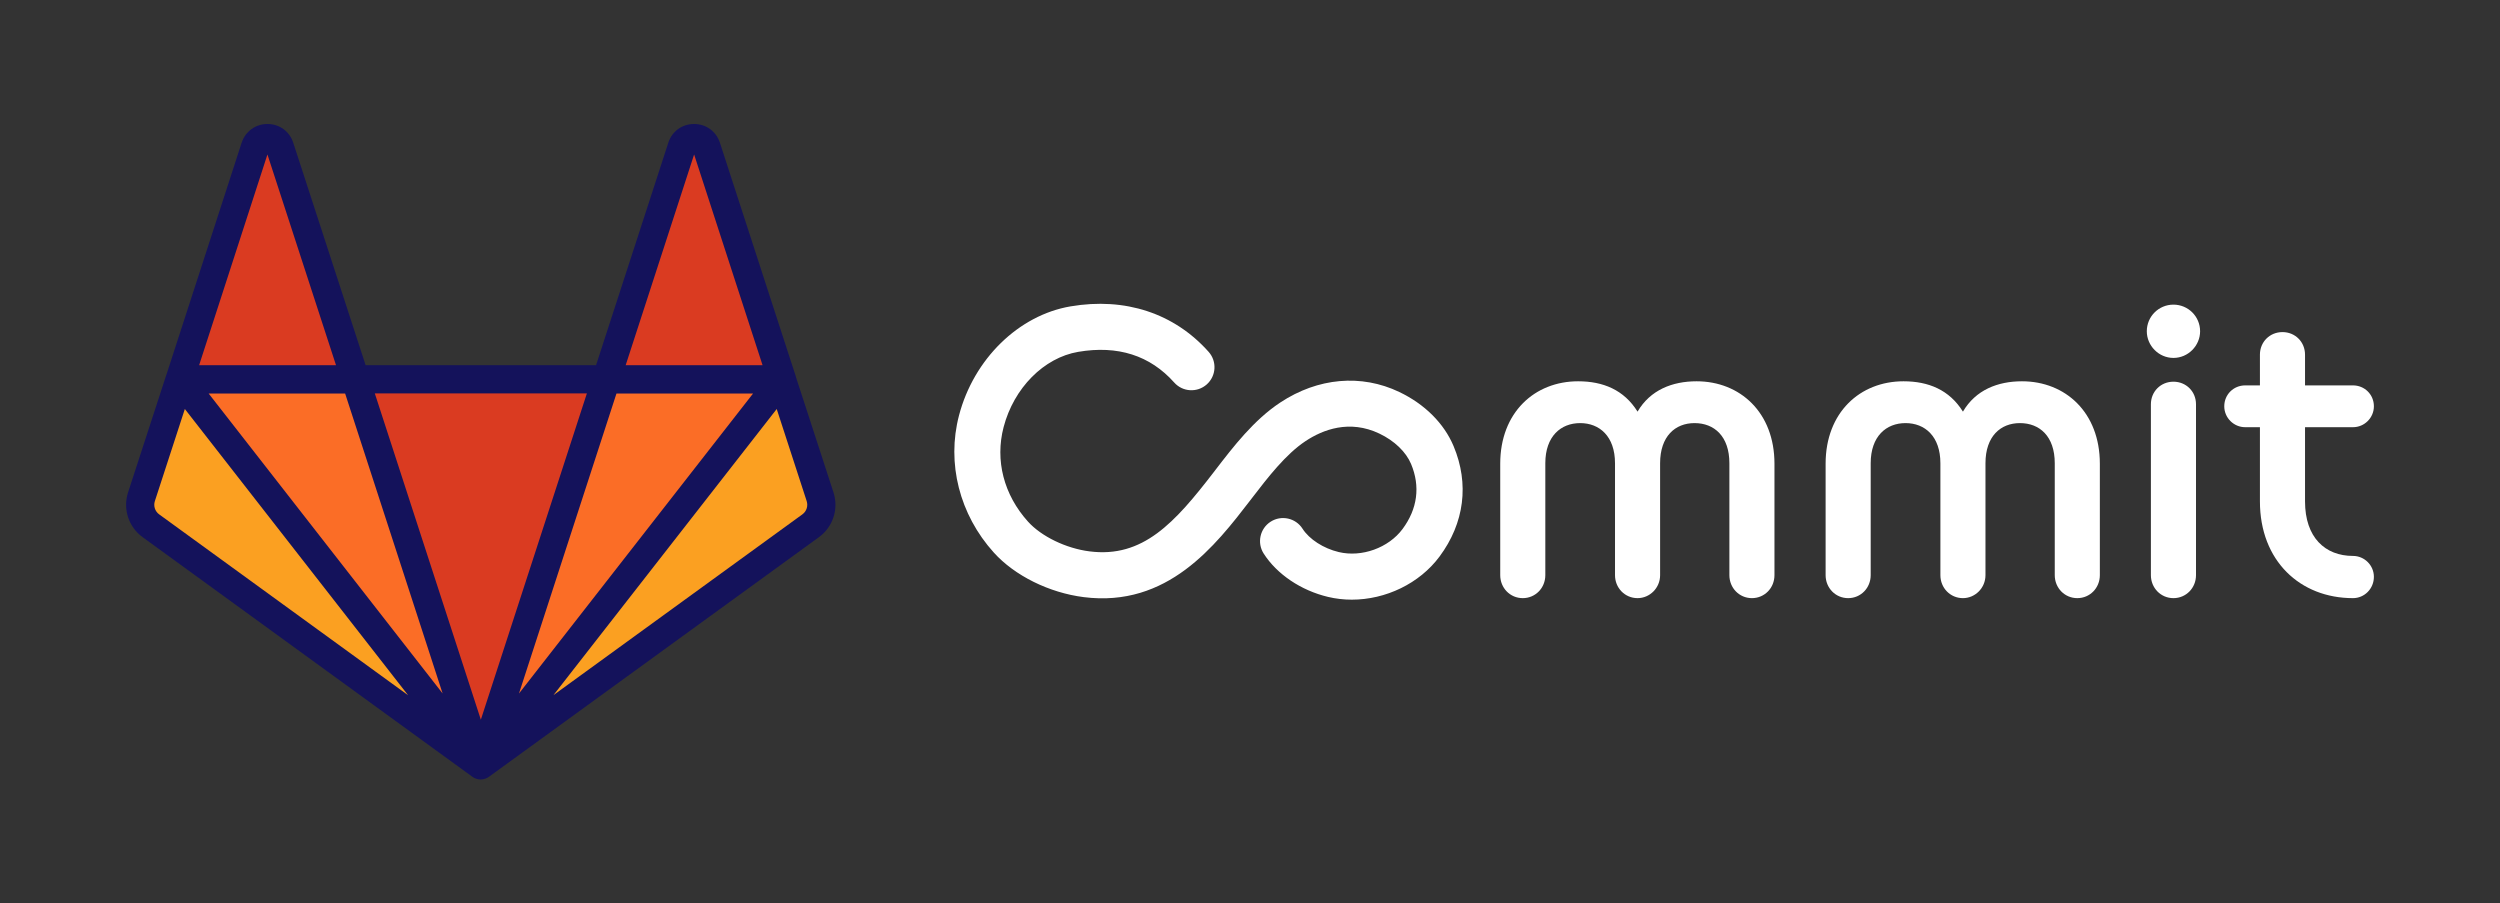 <?xml version="1.0" encoding="utf-8"?>
<!-- Generator: Adobe Illustrator 23.0.1, SVG Export Plug-In . SVG Version: 6.00 Build 0)  -->
<svg version="1.1" xmlns="http://www.w3.org/2000/svg" xmlns:xlink="http://www.w3.org/1999/xlink" x="0px" y="0px" width="808px"
	 height="292px" viewBox="0 0 808 292" style="enable-background:new 0 0 808 292;" xml:space="preserve">
<rect x="0" y="0" width="808" height="292" fill="#333333" stroke="none"/>
<style type="text/css">
	.st0{display:none;}
	.st1{display:inline;opacity:0.1;fill:#FF00FF;}
	.st2{fill:none;stroke:#14125B;stroke-width:5.4;stroke-linecap:round;stroke-miterlimit:10;}
	.st3{fill:none;stroke:url(#SVGID_1_);stroke-width:5.4;stroke-linecap:round;stroke-miterlimit:10;}
	.st4{fill:#14125B;}
	.st5{fill:#FFFFFF;}
	.st6{fill:url(#SVGID_2_);}
	.st7{fill:none;stroke:url(#SVGID_3_);stroke-width:5.4;stroke-linecap:round;stroke-miterlimit:10;}
	.st8{clip-path:url(#SVGID_5_);fill:url(#SVGID_6_);}
	.st9{clip-path:url(#SVGID_8_);fill:url(#SVGID_9_);}
	.st10{clip-path:url(#SVGID_11_);fill:url(#SVGID_12_);}
	.st11{clip-path:url(#SVGID_14_);fill:url(#SVGID_15_);}
	.st12{clip-path:url(#SVGID_17_);fill:url(#SVGID_18_);}
	.st13{clip-path:url(#SVGID_20_);fill:url(#SVGID_21_);}
	.st14{fill:#844B6E;}
	.st15{opacity:0.5;}
	.st16{fill:url(#SVGID_22_);}
	.st17{fill:url(#SVGID_23_);}
	.st18{fill:none;stroke:#FFFFFF;stroke-width:2.651;stroke-linecap:round;stroke-linejoin:round;stroke-miterlimit:10;}
	.st19{fill:#DA3B21;}
	.st20{fill:#FB6D26;}
	.st21{fill:#FBA021;}
	.st22{fill:#231F20;}
</style>
<g id="spacing" class="st0">
	<rect x="0" y="35.397" class="st1" width="40" height="220"/>
	<rect x="768" y="35.397" class="st1" width="40" height="220"/>
	
		<rect x="208.258" y="156.999" transform="matrix(-1.836970e-16 1 -1 -1.836970e-16 495.257 38.741)" class="st1" width="40" height="220"/>
	
		<rect x="208.258" y="-95.001" transform="matrix(-1.836970e-16 1 -1 -1.836970e-16 243.257 -213.259)" class="st1" width="40" height="220"/>
</g>
<g id="Layer_1">
	<g>
		<g>
			<g id="g48_5_" transform="translate(155.198, 1.16)">
				<path id="path50_5_" class="st19" d="M0.211,246.174L0.211,246.174l40.537-124.74h-81.075L0.211,246.174L0.211,246.174z"/>
			</g>
			<g id="g56_5_" transform="translate(28.531, 1.161)">
				<path id="path58_5_" class="st20" d="M126.848,246.174l-40.537-124.74H29.55L126.848,246.174L126.848,246.174z"/>
			</g>
			<g id="g64_5_" transform="translate(0.089, 0.256)">
				<path id="path66_5_" class="st21" d="M57.973,122.381L57.973,122.381l-12.335,37.9c-1.117,3.441,0.089,7.24,3.039,9.386
					l106.595,77.454L57.973,122.381L57.973,122.381z"/>
			</g>
			<g id="g72_5_" transform="translate(29.422, 280.256)">
				<path id="path74_5_" class="st19" d="M28.655-157.619h56.806l-24.448-75.13c-1.251-3.844-6.704-3.844-8,0L28.655-157.619
					L28.655-157.619z"/>
			</g>
			<g id="g76_5_" transform="translate(247.198, 1.161)">
				<path id="path78_5_" class="st20" d="M-91.789,246.174l40.537-124.74H5.554L-91.789,246.174L-91.789,246.174z"/>
			</g>
			<g id="g80_5_" transform="translate(246.307, 0.256)">
				<path id="path82_5_" class="st21" d="M6.405,122.381L6.405,122.381l12.335,37.9c1.117,3.441-0.089,7.24-3.039,9.386
					l-106.595,77.41L6.405,122.381L6.405,122.381z"/>
			</g>
			<g id="g84_5_" transform="translate(336.974, 280.256)">
				<path id="path86_5_" class="st19" d="M-84.232-157.619h-56.806l24.403-75.13c1.251-3.844,6.704-3.844,8,0L-84.232-157.619
					L-84.232-157.619z"/>
			</g>
			<path class="st4" d="M269.376,159.128L257.24,121.84c-0.055-0.325-0.154-0.643-0.281-0.954l-24.307-74.834
				c-1.226-3.638-4.492-5.981-8.327-5.981c-0.017,0-0.034,0-0.049,0c-3.836,0.02-7.081,2.385-8.267,6.029l-23.367,71.942h-74.466
				l-23.41-71.945c-1.186-3.64-4.43-6.005-8.266-6.025c-0.017,0-0.033,0-0.049,0c-3.835,0-7.101,2.343-8.344,6.031l-24.294,74.93
				c-0.025,0.066-0.057,0.128-0.079,0.195l-12.336,37.904c-1.738,5.352,0.148,11.169,4.694,14.475l106.594,77.454
				c0.804,0.584,1.742,0.869,2.674,0.869c0.688,0,1.365-0.173,1.992-0.479c0.025-0.012,0.049-0.024,0.074-0.036
				c0.019-0.009,0.038-0.017,0.056-0.026c0.03-0.016,0.058-0.037,0.088-0.053c0.056-0.03,0.113-0.06,0.167-0.093
				c0.095-0.058,0.19-0.116,0.281-0.182c0.024-0.016,0.05-0.028,0.073-0.045l106.596-77.411
				C269.23,170.3,271.115,164.484,269.376,159.128z M111.548,127.189l31.503,96.937l-75.612-96.937H111.548z M167.732,224.142
				l31.508-96.953h44.145l-59.519,76.278L167.732,224.142z M224.339,49.927l22.123,68.114h-44.247L224.339,49.927z M189.679,127.146
				l-34.271,105.458l-34.27-105.458H189.679z M86.436,49.927l22.164,68.114H64.352L86.436,49.927z M51.443,166.241
				c-1.347-0.98-1.904-2.707-1.388-4.296l9.685-29.756l72.161,92.514L51.443,166.241z M259.333,166.239l-80.464,58.434l6.015-7.709
				l66.151-84.77l9.682,29.748C261.233,163.535,260.676,165.262,259.333,166.239z"/>
		</g>
		<g>
			<path class="st5" d="M548.338,123.232c-7.819,0-14.972,2.782-19.08,9.806c-4.372-7.024-11.129-9.806-19.212-9.806
				c-14.043,0-25.172,10.07-25.172,26.63v36.039c0,4.108,3.178,7.417,7.285,7.417c4.108,0,7.288-3.31,7.288-7.417V149.73
				c0-8.744,5.035-12.983,11.261-12.983c6.229,0,11.261,4.24,11.261,12.983v36.171c0,4.108,3.18,7.417,7.288,7.417
				c3.976,0,7.288-3.31,7.288-7.417V149.73c0-8.744,4.9-12.983,11.129-12.983c6.358,0,11.264,4.24,11.264,12.983v36.171
				c0,4.108,3.178,7.417,7.285,7.417s7.285-3.31,7.285-7.417v-36.039C573.51,133.302,562.383,123.232,548.338,123.232z"/>
			<path class="st5" d="M653.501,123.232c-7.819,0-14.975,2.782-19.08,9.806c-4.375-7.024-11.129-9.806-19.212-9.806
				c-14.045,0-25.172,10.07-25.172,26.63v36.039c0,4.108,3.18,7.417,7.285,7.417c4.108,0,7.285-3.31,7.285-7.417V149.73
				c0-8.744,5.035-12.983,11.264-12.983s11.264,4.24,11.264,12.983v36.171c0,4.108,3.178,7.417,7.285,7.417
				c3.976,0,7.285-3.31,7.285-7.417V149.73c0-8.744,4.903-12.983,11.132-12.983c6.358,0,11.261,4.24,11.261,12.983v36.171
				c0,4.108,3.18,7.417,7.288,7.417c4.108,0,7.285-3.31,7.285-7.417v-36.039C678.673,133.302,667.544,123.232,653.501,123.232z"/>
			<path class="st5" d="M702.459,98.457c-4.771,0-8.612,3.841-8.612,8.612c0,4.636,3.841,8.612,8.612,8.612s8.614-3.976,8.614-8.612
				C711.073,102.298,707.229,98.457,702.459,98.457z"/>
			<path class="st5" d="M702.459,123.364c-4.108,0-7.288,3.18-7.288,7.288v55.249c0,4.108,3.18,7.417,7.288,7.417
				s7.288-3.31,7.288-7.417v-55.249C709.747,126.545,706.566,123.364,702.459,123.364z"/>
			<path class="st5" d="M760.486,179.675c-9.01,0-15.501-5.962-15.501-17.622V138.07h15.501c3.711,0,6.757-3.046,6.757-6.754
				c0-3.844-3.046-6.757-6.757-6.757h-15.501v-9.938c0-4.108-3.18-7.288-7.288-7.288s-7.288,3.18-7.288,7.288v9.938h-4.768
				c-3.711,0-6.757,2.914-6.757,6.757c0,3.709,3.046,6.754,6.757,6.754h4.768v23.983c0,19.209,12.986,31.266,30.077,31.266
				c3.711,0,6.757-3.046,6.757-6.889C767.243,182.72,764.198,179.675,760.486,179.675z"/>
			<path class="st5" d="M452.241,126.684c-12.272-5.865-26.29-4.625-38.446,3.401c-8.544,5.639-15.156,14.242-20.991,21.832
				l-0.499,0.65c-12.611,16.398-22.907,27.848-40.176,25.635c-7.566-0.96-15.549-4.817-19.867-9.603
				c-7.835-8.676-10.711-19.816-7.895-30.565c3.318-12.654,13.013-22.428,24.123-24.32c12.778-2.175,23.207,1.162,31.02,9.919
				c2.738,3.073,7.447,3.339,10.52,0.601s3.342-7.45,0.601-10.52c-11.134-12.485-26.994-17.7-44.642-14.695
				c-16.781,2.86-31.263,17.021-36.036,35.236c-4.056,15.466,0.148,32.039,11.248,44.33c6.736,7.466,17.87,12.986,29.053,14.404
				c27.088,3.439,42.578-16.657,53.866-31.333l0.501-0.655c5.121-6.663,10.924-14.215,17.385-18.476
				c5.517-3.644,14.129-7.016,23.813-2.391c4.865,2.323,8.598,5.908,10.242,9.827c3.032,7.237,2.078,14.503-2.757,21.015
				c-4.517,6.086-13.194,9.229-20.625,7.444c-4.93-1.172-9.523-4.137-11.703-7.55c-2.218-3.466-6.822-4.48-10.293-2.267
				c-3.466,2.218-4.482,6.825-2.267,10.293c4.28,6.695,12.059,11.938,20.808,14.021c2.52,0.601,5.1,0.892,7.679,0.892
				c10.921,0,21.864-5.188,28.368-13.951c8.029-10.814,9.638-23.479,4.536-35.659C466.723,136.845,460.486,130.624,452.241,126.684z
				"/>
		</g>
	</g>
</g>
</svg>
